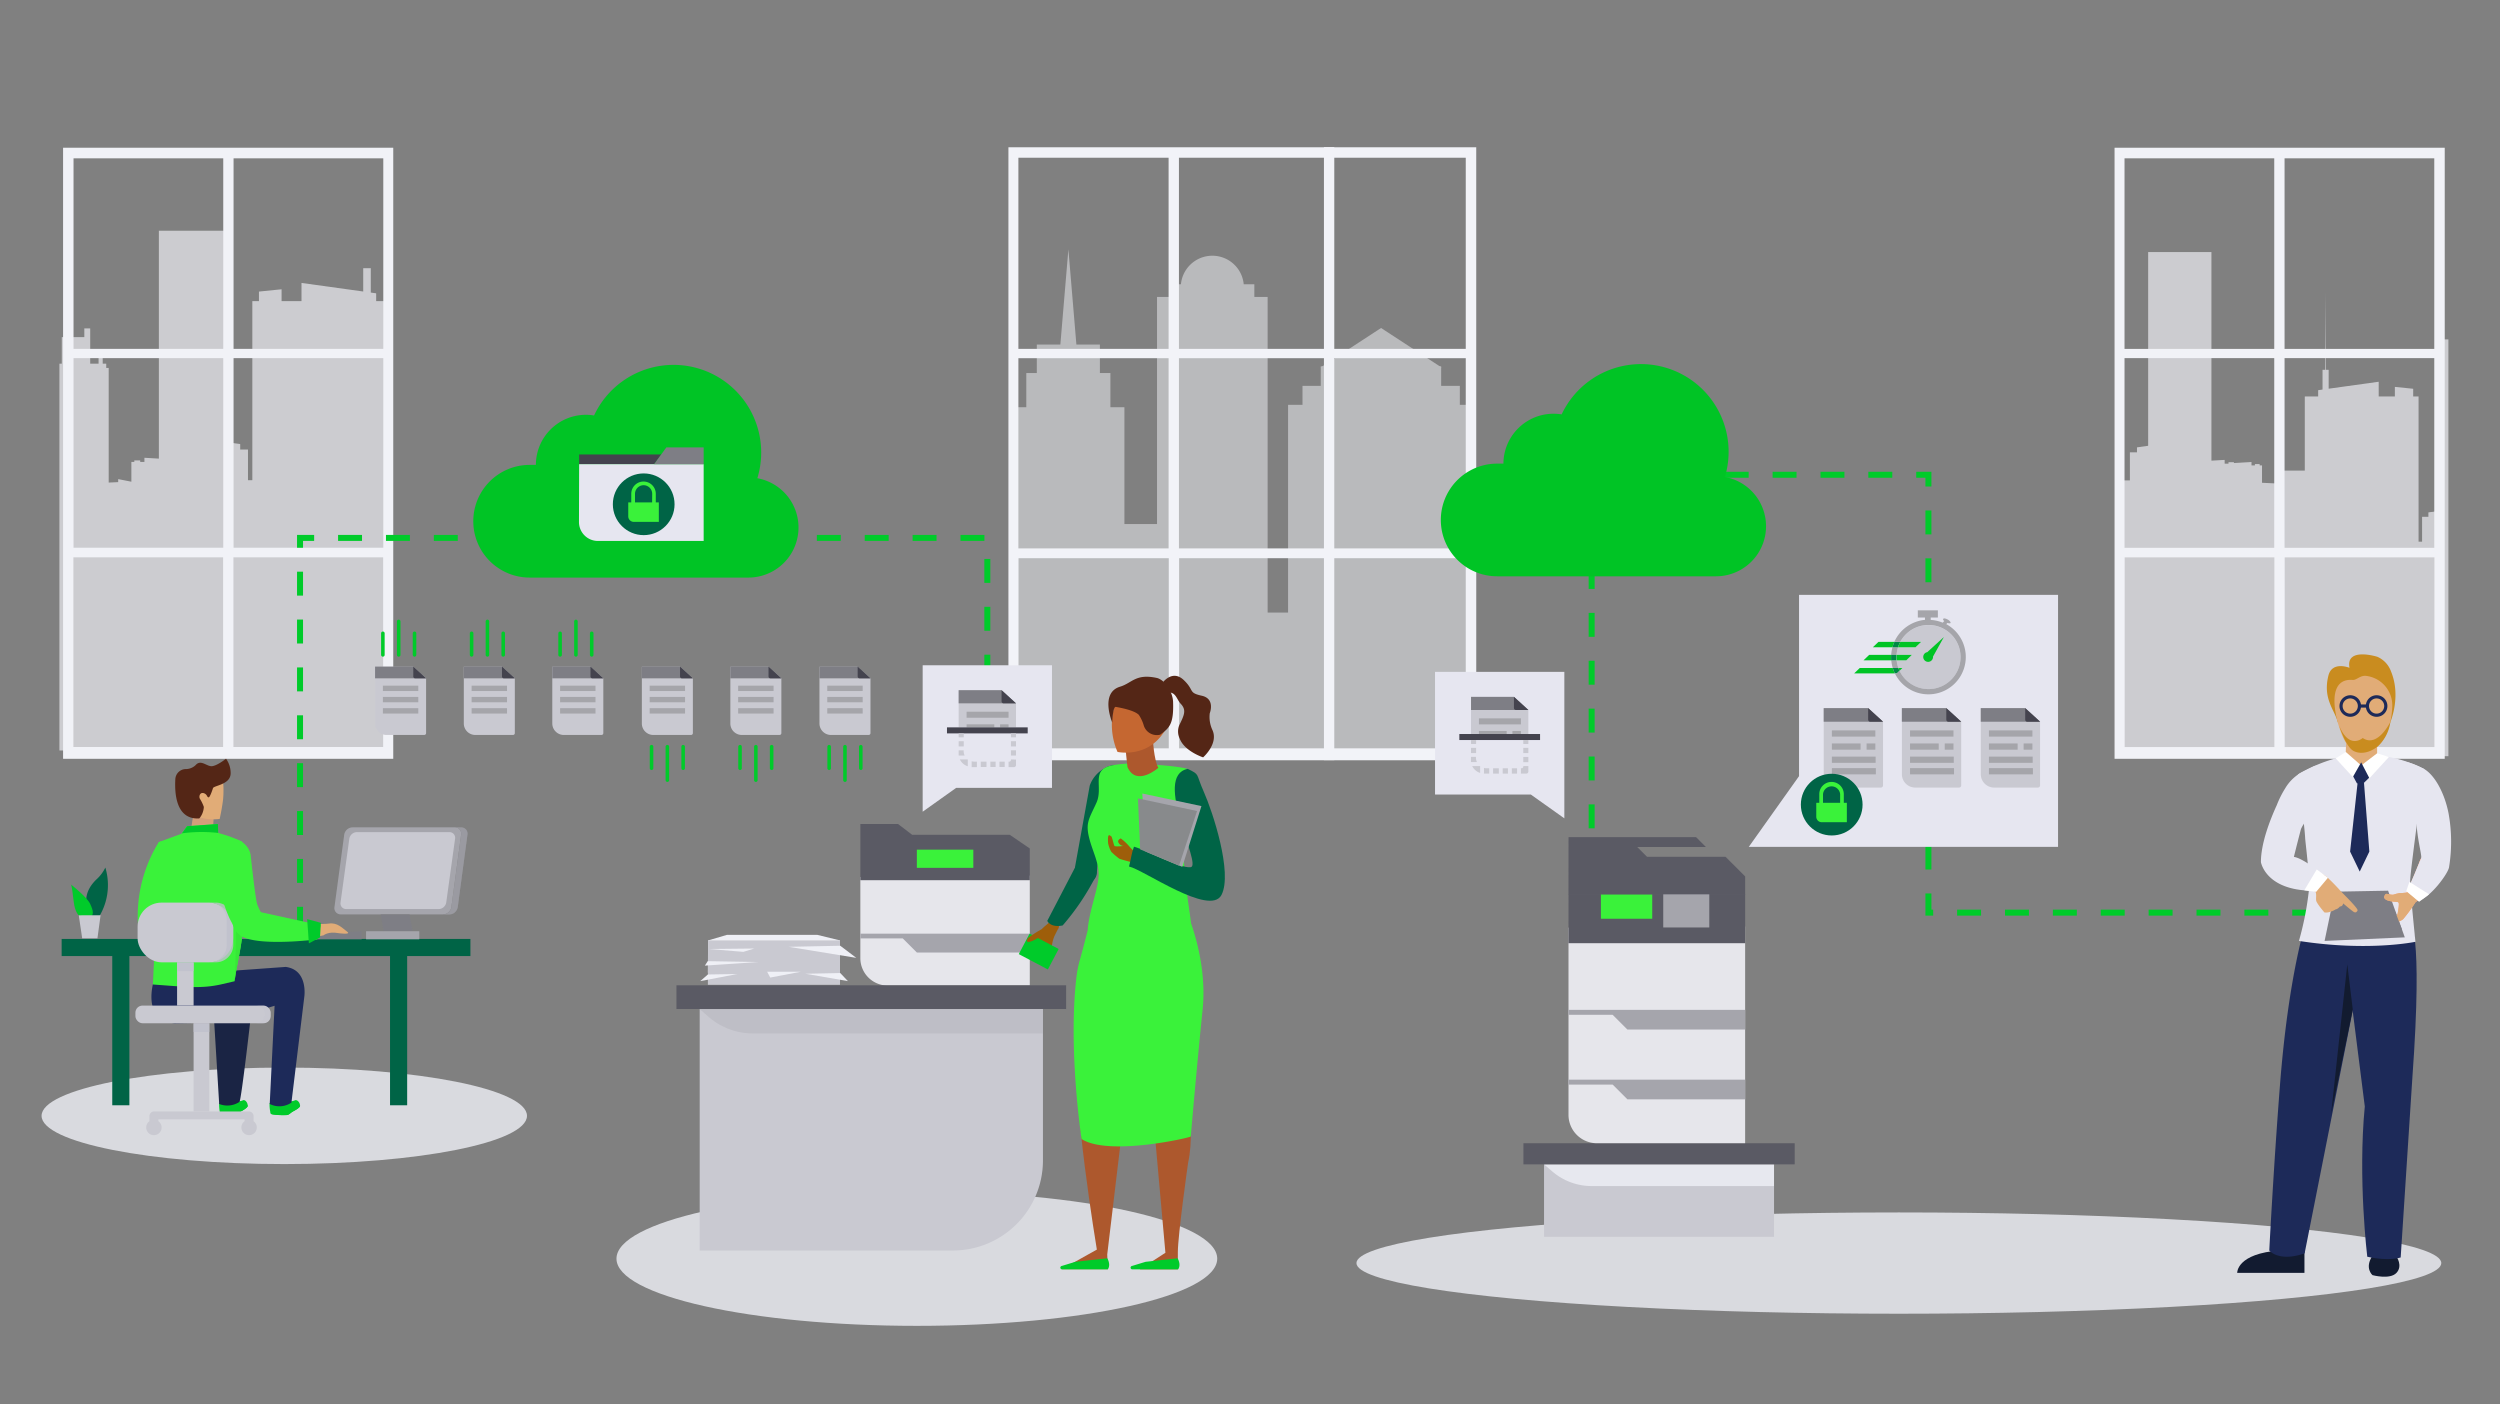 <svg xmlns="http://www.w3.org/2000/svg" xmlns:xlink="http://www.w3.org/1999/xlink" viewBox="0 0 730 410"><rect x="0" y="0" width="730" height="410" fill="#808080" stroke="none"/><defs><style>.cls-1,.cls-14,.cls-29{fill:none;}.cls-2{isolation:isolate;}.cls-3{opacity:0.67;}.cls-4{clip-path:url(#clip-path);}.cls-5{fill:#f1f2f7;}.cls-6{clip-path:url(#clip-path-2);}.cls-7{clip-path:url(#clip-path-3);}.cls-8{opacity:0.5;}.cls-9{fill:#f2f3f8;}.cls-10{fill:#c9c9d1;}.cls-11{fill:#a5a5aa;}.cls-12{fill:#7e7e85;}.cls-13{fill:#44434e;}.cls-14,.cls-29{stroke:#00cb2a;stroke-miterlimit:10;}.cls-14{stroke-linecap:round;stroke-width:1.04px;}.cls-15,.cls-21{fill:#eff0f6;}.cls-15,.cls-20,.cls-32{mix-blend-mode:multiply;}.cls-15,.cls-38{opacity:0.8;}.cls-16{fill:#e6e6eb;}.cls-17,.cls-20{fill:#a5a5ac;}.cls-18{fill:#5a5a64;}.cls-19{fill:#3af23a;}.cls-20,.cls-32{opacity:0.3;}.cls-22{fill:#006446;}.cls-23{fill:#ad582d;}.cls-24{fill:#00cb2a;}.cls-25{fill:#9e5e0a;}.cls-26{fill:#888a8c;}.cls-27{fill:#c56731;}.cls-28{fill:#542616;}.cls-29{stroke-width:1.75px;stroke-dasharray:6.99;}.cls-30{fill:#00c425;}.cls-31{fill:#e6e6f0;}.cls-33{fill:#d39e7a;}.cls-34{fill:#e1ac77;}.cls-35{fill:#1a2444;}.cls-36{fill:#1d2a59;}.cls-37{fill:#37e738;}.cls-38{fill:#bfc0cb;}.cls-39{fill:#121b30;}.cls-40{fill:#ffa681;}.cls-41{fill:#fff;}.cls-42{fill:#c98c1f;}.cls-43{fill:#008945;}</style><clipPath id="clip-path"><rect class="cls-1" x="620.14" y="44.49" width="94.79" height="176.32"/></clipPath><clipPath id="clip-path-2"><rect class="cls-1" x="17.36" y="44.49" width="94.79" height="176.32" transform="translate(129.5 265.3) rotate(-180)"/></clipPath><clipPath id="clip-path-3"><rect class="cls-1" x="294.61" y="42.96" width="136.45" height="178.81"/></clipPath></defs><g class="cls-2"><g id="Layer_1" data-name="Layer 1"><g class="cls-3"><g class="cls-4"><path class="cls-5" d="M613.81,89.87l-6-.61v3.16h-5.33V87.56L586,89.85V83.62h-1L584.86,58l-.12,25.59h-.81v6.51l-1.44.2v2.09h-4.41v24.43h-9.17V121H565v16.12h-5.18v-8.09h-.78v-.44h-1.57v.44h-1.13v-1.13l-5.79.34v.79h-1.08V110.3h-2.08v-2.38h-.72v-.81h-3.3v.81H540.3L540.24,91l-.06,16.88h-3.3v2.38h-2.14v26.86h-5.89v16.58l-1.53.25v1.33H527V182H524.4V166.31h0V91.15l-2.51-.8V87l-8.74-2.76,0-3.41c0-.17-.1-.32-.22-.32h-1l-.39-18.23L511,80.5h-1.1c-.12,0-.21.15-.21.32l0,3.27L498,87.16V99.81l-2.66.63v39.14h-5.06V103.66h-2.68v-1.17h-1V102h-.66V75.63L485.71,102h-1.08v.53h-1.39v-1.38l-7.18.41v1h-1.83v1.17h-3.84v88.68l-3.06.16V129.9h-1.67v-1.53h-2v-3.45L435,122.15v6.22h-2v1.53h-1.57v15.51l-.57-.18V144l-2.51-.77v1.23l-1.75-.55-2,.54v-1.24l-4.74,1.25v1.23l-2,.53v.94l1.05-.29v.9l-1.05.32v9.5l-1.75.48v1.82h-4.41v-2.5h-6.5v-1.69h-2.59v-8.24H400V142.7l-14.33,3.12v1.62h-2.14v-7.59h-2.08v-2.27l-5.9.82v1.45h-2.08V221.3H383v9.79h13.23v.06H419v-.08h7.58v.07l4.81,0v4.95h26.75v.29H478v-4.05h7.53v3.76H516v-7.89h8.38v-6.05h48.42v-1.81h5.26v1.81h37.5V92.42h-1.77Z"/><polygon class="cls-5" points="752.66 131.58 752.11 131.58 752.11 130.58 751.32 130.58 751.32 124.29 745.99 124.29 745.99 122.23 744.6 122.23 744.6 124.29 744.6 129.59 744.6 130.58 742.62 130.58 742.62 128.84 741.64 128.84 741.64 130.58 740.8 130.58 740.8 131.58 740.22 131.58 740.22 158.73 737.98 158.62 737.98 157.91 734.85 158.52 734.85 153.85 734.16 153.85 734.16 153.47 732.76 153.47 732.76 153.85 731.76 153.85 731.76 152.86 728.34 153.06 728.34 99.11 727.47 99.11 727.3 99.11 721.15 99.11 719.03 99.11 713.04 99.11 712.79 99.11 711.98 99.11 711.98 149.21 709.09 149.62 709.09 150.9 707.25 150.9 707.25 158.17 706.22 158.17 706.22 115.77 704.65 115.77 704.65 113.52 699.3 112.97 699.3 115.77 694.58 115.77 694.58 111.47 679.97 113.5 679.97 107.98 679.1 107.98 679 85.31 678.9 107.98 678.18 107.98 678.18 113.75 676.9 113.93 676.9 115.77 673 115.77 673 137.42 664.88 137.42 664.88 141.13 663.81 141.13 660.51 140.97 660.51 135.9 659.82 135.9 659.82 135.51 658.43 135.51 658.43 135.9 657.44 135.9 657.44 134.91 652.3 135.21 652.3 135.39 652.3 135.39 652.3 134.97 650.72 134.97 650.72 135.39 649.6 135.39 649.6 134.29 645.74 134.51 645.74 73.61 644.75 73.61 644.56 73.61 637.62 73.61 635.22 73.61 628.46 73.61 628.18 73.61 627.26 73.61 627.26 130.17 624 130.63 624 132.08 621.93 132.08 621.93 140.27 618.66 140.27 618.66 222.14 627.25 222.14 627.26 222.14 628.18 222.14 628.46 222.14 631.01 222.14 635.22 222.14 635.25 222.14 637.62 222.14 641.8 222.14 642.58 222.14 642.58 222.14 656.61 222.14 656.61 222.14 672.01 222.14 673 222.14 673.37 222.14 704.36 222.14 706.22 222.14 707.37 222.14 711.98 222.14 712.79 222.14 713.04 222.14 719 222.14 719.03 222.14 719.05 222.14 721.15 222.14 724.86 222.14 727.3 222.14 727.47 222.14 728.34 222.14 736.01 222.14 736.59 222.14 740.22 222.14 740.8 222.14 752.11 222.14 752.66 222.14 752.81 222.14 752.81 160.56 752.66 160.56 752.66 131.58"/><polygon class="cls-5" points="365.2 132.68 350.08 133.42 350.08 134.93 347.58 134.93 347.58 157.14 340.17 157.14 340.17 161.33 336.29 161.33 336.29 221.3 347.58 221.3 347.58 222.14 366.37 222.14 366.37 134.93 365.2 134.93 365.2 132.68"/></g></g><path class="cls-5" d="M617.45,43.14h96.41V221.57H617.45Zm49.68,175h43.72V162.75H667.13Zm-46.73,0h43.72V162.75H620.4Zm46.69-58.18h43.72V104.57H667.09Zm-46.73,0h43.72V104.57H620.36Zm46.73-58.08h43.72V46.23H667.09Zm-46.73,0h43.72V46.23H620.36Z"/><g class="cls-3"><g class="cls-6"><path class="cls-5" d="M118.46,89.87l6.05-.61v3.16h5.33V87.56l16.49,2.29V83.62h1L147.42,58l.12,25.59h.81v6.51l1.44.2v2.09h4.41v24.43h9.17V121h3.89v16.12h5.18v-8.09h.78v-.44h1.57v.44h1.13v-1.13l5.79.34v.79h1.07V110.3h2.09v-2.38h.72v-.81h3.3v.81H192L192,91l.06,16.88h3.3v2.38h2.14v26.86h5.89v16.58L205,154v1.33h.31V182h2.61V166.31h0V91.15l2.51-.8V87l8.74-2.76.05-3.41c0-.17.1-.32.22-.32h1l.39-18.23.55,18.23h1.1c.12,0,.21.15.21.32l0,3.27,11.69,3.07V99.81l2.66.63v39.14H242V103.66h2.67v-1.17h1V102h.66V75.63l.23,26.33h1.08v.53H249v-1.38l7.18.41v1h1.83v1.17h3.84v88.68l3.06.16V129.9h1.67v-1.53h2v-3.45l28.62-2.77v6.22h2v1.53h1.57v15.51l.57-.18V144l2.51-.77v1.23l1.75-.55,2,.54v-1.24l4.74,1.25v1.23l2,.53v.94l-1.05-.29v.9l1.05.32v9.5l1.75.48v1.82h4.41v-2.5h6.5v-1.69h2.59v-8.24h2.56V142.7l14.33,3.12v1.62h2.14v-7.59h2.08v-2.27l5.9.82v1.45h2.08V221.3h-9.59v9.79H336v.06H313.26v-.08h-7.59v.07l-4.8,0v4.95H274.12v.29H254.26v-4.05h-7.53v3.76H216.26v-7.89h-8.38v-6.05H159.46v-1.81H154.2v1.81H116.69V92.42h1.77Z"/><polyline class="cls-5" points="107.38 78.31 108.27 78.31 108.27 85.43 109.84 85.65 109.84 87.93 114.66 87.93 114.66 114.63 124.68 114.63 124.68 119.21 125.99 119.21 130.06 119.01 130.06 112.75 130.91 112.75 130.91 112.27 132.63 112.27 132.63 112.75 133.85 112.75 133.85 111.53 140.19 111.9 140.19 112.12 140.19 112.12 140.19 111.61 142.14 111.61 142.14 112.12 143.52 112.12 143.52 110.76 148.28 111.05 148.28 60.58 149.5 60.58 149.74 60.58 158.3 60.58 161.26 60.58 169.6 60.58 169.94 60.58 171.07 60.58 171.07 105.68 175.09 106.25 175.09 108.04 177.65 108.04 177.65 118.15 181.69 118.15 181.69 219.13 171.08 219.13 171.07 219.13 169.94 219.13 169.6 219.13 166.45 219.13 161.26 219.13 161.23 219.13 158.3 219.13 153.14 219.13 152.18 219.13 152.18 219.14 134.87 219.14 134.87 219.13 115.88 219.13 114.66 219.13 114.21 219.13 75.98 219.13 73.68 219.13 72.26 219.13 66.57 219.13 65.58 219.13 65.27 219.13 57.91 219.13 57.88 219.13 57.85 219.13 55.27 219.13 50.69 219.13 47.68 219.13 47.47 219.13 46.39 219.13 36.94 219.13 36.21 219.13 31.74 219.13 31.02 219.13 17.07 219.13 16.39 219.13 16.21 219.13 16.21 143.17 16.39 143.17 16.39 107.43 17.07 107.43 17.07 106.19 18.04 106.19 18.04 98.44 24.62 98.44 24.62 95.89 26.34 95.89 26.34 98.44 26.34 104.97 26.34 106.19 28.78 106.19 28.78 104.04 29.99 104.04 29.99 106.19 31.02 106.19 31.02 107.43 31.74 107.43 31.74 140.91 34.51 140.78 34.51 139.9 38.36 140.66 38.36 134.89 39.22 134.89 39.22 134.43 40.94 134.43 40.94 134.89 42.17 134.89 42.17 133.67 46.39 133.92 46.39 67.37 47.47 67.37 47.68 67.37 55.27 67.37 57.88 67.37 65.27 67.37 65.58 67.37 66.57 67.37 66.57 129.17 70.14 129.67 70.14 131.26 72.41 131.26 72.41 140.22 73.68 140.22 73.68 87.93 75.61 87.93 75.61 85.14 82.22 84.47 82.22 87.93 88.04 87.93 88.04 82.62 106.06 85.12 106.06 78.31 107.13 78.31"/><polygon class="cls-5" points="367.08 132.68 382.2 133.42 382.2 134.93 384.7 134.93 384.7 157.14 392.11 157.14 392.11 161.33 395.99 161.33 395.99 221.3 384.7 221.3 384.7 222.14 365.91 222.14 365.91 134.93 367.08 134.93 367.08 132.68"/></g></g><path class="cls-5" d="M114.83,221.57H18.42V43.14h96.41ZM65.15,162.75H21.43v55.37H65.15Zm46.73,0H68.16v55.37h43.72ZM65.19,104.57H21.47v55.37H65.19Zm46.73,0H68.2v55.37h43.72ZM65.19,46.23H21.47v55.63H65.19Zm46.73,0H68.2v55.63h43.72Z"/><g class="cls-7"><g class="cls-8"><rect class="cls-9" x="272.89" y="177.49" width="32.74" height="42.8" transform="translate(578.52 397.79) rotate(-180)"/><rect class="cls-9" x="417.58" y="154.39" width="32.74" height="65.91" transform="translate(867.91 374.68) rotate(-180)"/><rect class="cls-9" x="259.69" y="144.97" width="29.57" height="75.86" transform="translate(548.95 365.79) rotate(-180)"/><rect class="cls-9" x="337.84" y="86.72" width="32.3" height="150.75" transform="translate(707.99 324.18) rotate(-180)"/><rect class="cls-9" x="295.6" y="118.9" width="32.74" height="101.72" transform="translate(623.93 339.53) rotate(-180)"/><rect class="cls-9" x="318.3" y="153.03" width="32.74" height="67.27" transform="translate(669.35 373.32) rotate(-180)"/><rect class="cls-9" x="359.23" y="178.86" width="32.74" height="41.43" transform="translate(751.2 399.16) rotate(-180)"/><rect class="cls-9" x="299.69" y="108.94" width="24.56" height="49.51" transform="translate(623.93 267.38) rotate(-180)"/><rect class="cls-9" x="302.76" y="100.6" width="18.42" height="37.13" transform="translate(623.93 238.34) rotate(-180)"/><rect class="cls-9" x="341.72" y="83.01" width="24.56" height="49.51" transform="translate(707.99 215.53) rotate(-180)"/><path class="cls-9" d="M344.79,74.68H363.2a0,0,0,0,1,0,0V95.94a9.21,9.21,0,0,1-9.21,9.21h0a9.21,9.21,0,0,1-9.21-9.21V74.68a0,0,0,0,1,0,0Z" transform="translate(707.99 179.82) rotate(-180)"/><rect class="cls-9" x="433.16" y="154.29" width="32.74" height="66.01" transform="translate(899.06 374.58) rotate(-180)"/><rect class="cls-9" x="437.25" y="123.99" width="24.56" height="49.51" transform="translate(899.06 297.48) rotate(-180)"/><rect class="cls-9" x="441.61" y="102.53" width="15.31" height="30.89" rx="7.66" transform="translate(898.54 235.96) rotate(-180)"/><polygon class="cls-9" points="447.8 118.03 449.33 88.05 450.85 118.03 447.8 118.03"/><rect class="cls-9" x="376.13" y="118.21" width="53.34" height="102.61" transform="translate(805.59 339.03) rotate(-180)"/><polygon class="cls-9" points="271.44 131.5 282.98 131.5 277.21 121.5 271.44 111.51 265.67 121.5 259.9 131.5 271.44 131.5"/><rect class="cls-9" x="259.94" y="131.17" width="22.97" height="14.79" transform="translate(542.85 277.12) rotate(-180)"/><polygon class="cls-9" points="403.27 107.3 420.93 107.3 403.27 95.77 385.61 107.3 403.27 107.3"/><rect class="cls-9" x="385.67" y="106.97" width="35.16" height="14.79" transform="translate(806.49 228.74) rotate(-180)"/><rect class="cls-9" x="380.33" y="112.66" width="45.94" height="11.09" transform="translate(806.6 236.42) rotate(-180)"/><circle class="cls-9" cx="402.27" cy="126.82" r="3.17"/><rect class="cls-9" x="465.85" y="114.15" width="10.35" height="105.62" transform="translate(942.05 333.92) rotate(-180)"/><polygon class="cls-9" points="309.44 102.79 311.97 72.81 314.49 102.79 309.44 102.79"/></g></g><path class="cls-9" d="M294.46,43h136.6V222H294.46ZM344.3,218.51H428V163H344.3Zm-46.89,0h43.87V163H297.41Zm46.84-58.37H428V104.59H344.25Zm-46.88,0h43.86V104.59H297.37Zm46.88-58.27H428V46.06H344.25Zm-46.88,0h43.86V46.06H297.37Z"/><rect class="cls-9" x="386.59" y="42.96" width="3.02" height="179"/><path class="cls-10" d="M124.42,198.07v16a.54.54,0,0,1-.54.54h-11a3.35,3.35,0,0,1-3.35-3.36v-1.56h0v-15h11.16Z"/><rect class="cls-11" x="111.8" y="200.21" width="10.34" height="1.57"/><rect class="cls-11" x="111.8" y="203.5" width="10.34" height="1.57"/><rect class="cls-11" x="111.8" y="206.79" width="10.34" height="1.57"/><polygon class="cls-12" points="124.42 198.07 109.52 198.07 109.52 194.65 120.68 194.65 124.42 198.07"/><path class="cls-13" d="M120.68,194.65v2.88a.54.54,0,0,0,.53.54h3.21Z"/><line class="cls-14" x1="121.04" y1="191.23" x2="121.04" y2="184.92"/><line class="cls-14" x1="116.42" y1="191.23" x2="116.42" y2="181.45"/><line class="cls-14" x1="111.8" y1="191.23" x2="111.8" y2="184.92"/><path class="cls-10" d="M150.33,198.07v16a.54.54,0,0,1-.54.54h-11a3.37,3.37,0,0,1-3.36-3.36v-1.56h0v-15h11.15Z"/><rect class="cls-11" x="137.71" y="200.21" width="10.34" height="1.57"/><rect class="cls-11" x="137.71" y="203.5" width="10.34" height="1.57"/><rect class="cls-11" x="137.71" y="206.79" width="10.34" height="1.57"/><polygon class="cls-12" points="150.33 198.07 135.43 198.07 135.43 194.65 146.58 194.65 150.33 198.07"/><path class="cls-13" d="M146.58,194.65v2.88a.54.54,0,0,0,.54.54h3.21Z"/><line class="cls-14" x1="146.94" y1="191.23" x2="146.94" y2="184.92"/><line class="cls-14" x1="142.33" y1="191.23" x2="142.33" y2="181.45"/><line class="cls-14" x1="137.71" y1="191.23" x2="137.71" y2="184.92"/><path class="cls-10" d="M176.17,198.07v16a.54.54,0,0,1-.54.54h-11a3.37,3.37,0,0,1-3.36-3.36v-1.56h0v-15h11.15Z"/><rect class="cls-11" x="163.55" y="200.21" width="10.34" height="1.57"/><rect class="cls-11" x="163.55" y="203.5" width="10.34" height="1.57"/><rect class="cls-11" x="163.55" y="206.79" width="10.34" height="1.57"/><polygon class="cls-12" points="176.17 198.07 161.27 198.07 161.27 194.65 172.42 194.65 176.17 198.07"/><path class="cls-13" d="M172.42,194.65v2.88a.54.54,0,0,0,.54.54h3.21Z"/><line class="cls-14" x1="172.78" y1="191.23" x2="172.78" y2="184.92"/><line class="cls-14" x1="168.17" y1="191.23" x2="168.17" y2="181.45"/><line class="cls-14" x1="163.55" y1="191.23" x2="163.55" y2="184.92"/><path class="cls-10" d="M202.32,198.07v16a.54.54,0,0,1-.54.54h-11a3.35,3.35,0,0,1-3.36-3.36v-1.56h0v-15h11.16Z"/><rect class="cls-11" x="189.7" y="200.21" width="10.34" height="1.57"/><rect class="cls-11" x="189.7" y="203.5" width="10.34" height="1.57"/><rect class="cls-11" x="189.7" y="206.79" width="10.34" height="1.57"/><polygon class="cls-12" points="202.32 198.07 187.41 198.07 187.41 194.65 198.57 194.65 202.32 198.07"/><path class="cls-13" d="M198.57,194.65v2.88a.54.54,0,0,0,.54.54h3.21Z"/><line class="cls-14" x1="199.48" y1="218.03" x2="199.48" y2="224.33"/><polyline class="cls-14" points="194.87 218.03 194.87 223.51 194.87 227.81"/><line class="cls-14" x1="190.25" y1="218.03" x2="190.25" y2="224.33"/><path class="cls-10" d="M228.16,198.07v16a.54.54,0,0,1-.54.54h-11a3.35,3.35,0,0,1-3.36-3.36v-1.56h0v-15h11.16Z"/><rect class="cls-11" x="215.54" y="200.21" width="10.34" height="1.57"/><rect class="cls-11" x="215.54" y="203.5" width="10.34" height="1.57"/><rect class="cls-11" x="215.54" y="206.79" width="10.34" height="1.57"/><polygon class="cls-12" points="228.16 198.07 213.25 198.07 213.25 194.65 224.41 194.65 228.16 198.07"/><path class="cls-13" d="M224.41,194.65v2.88a.54.54,0,0,0,.54.54h3.21Z"/><line class="cls-14" x1="225.32" y1="218.03" x2="225.32" y2="224.33"/><polyline class="cls-14" points="220.71 218.03 220.71 223.51 220.71 227.81"/><line class="cls-14" x1="216.09" y1="218.03" x2="216.09" y2="224.33"/><path class="cls-10" d="M254.18,198.07v16a.54.54,0,0,1-.54.54h-11a3.37,3.37,0,0,1-3.36-3.36v-1.56h0v-15h11.16Z"/><rect class="cls-11" x="241.56" y="200.21" width="10.34" height="1.57"/><rect class="cls-11" x="241.56" y="203.5" width="10.34" height="1.57"/><rect class="cls-11" x="241.56" y="206.79" width="10.34" height="1.57"/><polygon class="cls-12" points="254.18 198.07 239.28 198.07 239.28 194.65 250.44 194.65 254.18 198.07"/><path class="cls-13" d="M250.44,194.65v2.88a.54.54,0,0,0,.53.54h3.21Z"/><line class="cls-14" x1="251.35" y1="218.03" x2="251.35" y2="224.33"/><polyline class="cls-14" points="246.73 218.03 246.73 223.51 246.73 227.81"/><line class="cls-14" x1="242.11" y1="218.03" x2="242.11" y2="224.33"/><ellipse class="cls-15" cx="267.72" cy="367.53" rx="87.71" ry="19.62"/><ellipse class="cls-15" cx="83.01" cy="325.82" rx="70.87" ry="14.09"/><path class="cls-16" d="M251.22,256.08v23.7a8,8,0,0,0,8,8H300.7V255.65Z"/><polygon class="cls-17" points="251.23 272.63 251.23 274.01 263.6 274.01 267.72 278.13 300.7 278.13 300.7 272.63 251.23 272.63"/><polygon class="cls-18" points="266.35 243.76 262.23 240.61 251.23 240.61 251.23 257.02 300.7 257.02 300.7 247.76 294.86 243.76 266.35 243.76"/><rect class="cls-19" x="267.72" y="248.1" width="16.49" height="5.31"/><path class="cls-10" d="M219.15,279.77h44.22a26.3,26.3,0,0,1,26.3,26.3V380a0,0,0,0,1,0,0H219.15a0,0,0,0,1,0,0V279.77A0,0,0,0,1,219.15,279.77Z" transform="translate(584.31 75.48) rotate(90)"/><path class="cls-20" d="M204.29,294.63,207,297a19.8,19.8,0,0,0,12.9,4.77h84.62v-7.11Z"/><rect class="cls-18" x="197.52" y="287.7" width="113.79" height="6.94"/><polygon class="cls-21" points="245.28 284.04 206.7 284.04 206.76 274.6 212.27 272.98 238.66 272.98 245.28 274.6 245.28 284.04"/><polygon class="cls-10" points="245.28 287.57 206.7 287.57 206.76 274.6 245.28 274.6 245.28 287.57"/><polygon class="cls-21" points="206.66 280.66 205.82 281.96 221.26 280.91 206.66 280.66"/><polygon class="cls-21" points="206.7 284.55 204.47 286.49 215.29 284.41 206.7 284.55"/><polygon class="cls-21" points="220.25 276.97 217.06 277.94 206.91 277.11 220.25 276.97"/><polygon class="cls-21" points="245.36 284.13 247.59 286.49 235.19 284.34 245.36 284.13"/><polygon class="cls-21" points="245.36 276.16 250.04 279.7 230.27 276.47 245.36 276.16"/><polygon class="cls-21" points="224.01 283.75 233.84 283.75 224.91 285.45 224.01 283.75"/><path class="cls-22" d="M325.81,223.42h-.05a6,6,0,0,0-3.36,1,9.11,9.11,0,0,0-4.2,5L314,252.65l-.23,1.88h0a1.85,1.85,0,0,0,0,.23,3.27,3.27,0,0,0,6.53.11h0c0-.44.06-.88.08-1.32.1-2.64,4-18.26,4.1-20.9l0-.42a5.19,5.19,0,0,0,1.32.18,4.5,4.5,0,1,0,0-9Z"/><path class="cls-23" d="M344.6,310.69s5,16.83,2.33,28.82c0,0-3,21.12-3,26.13v5h-11.1l7.47-4.83-5.68-63.54L345.14,301Z"/><path class="cls-23" d="M322.23,306s6.63,13.24,5.19,25.95l-4.11,34.36.18,4.3H310.05l10.23-5.73s-7.64-46-5.26-56.2C315,308.72,319,303,322.23,306Z"/><path class="cls-24" d="M314,368.45l-3.94,1.2a.5.5,0,0,0,.13,1l2,0h11.28s1-1.13-.14-3.23Z"/><path class="cls-24" d="M334.51,368.45l-3.94,1.2a.5.5,0,0,0,.13,1l2,0H344s1-1.13-.14-3.23Z"/><path class="cls-19" d="M347.78,269.57c-.24-2.27-.87-6.09-1.38-10.14-.69-5.6-1.13-11.6.1-14.48,2.08-4.86-.37-13.06,1.43-17.32a3.56,3.56,0,0,1,.28-.59l-.47-.29a11.07,11.07,0,0,0-.65-2c-.24-.51-4.93-1.13-10.56-1.5a42.78,42.78,0,0,0-6.74-.3,34.73,34.73,0,0,0-4.63.46c-7,1.17-2.86,6.28-5,11-.3.66-.58,1.25-.84,1.79-1.55,3.26-2.2,4.61-1.34,8.25,1,4.24,3.22,7.79,2.77,12s-2.8,10-3.16,15.28c-.94,3.74-1.79,6.88-2.33,8.79a29.62,29.62,0,0,0-.9,4.48c-2.56,21.23,1.45,47.59,1.45,47.59,7.94,5.12,31.91-.44,31.91-.74s1.83-21.39,3.44-37C352.22,284.61,349.66,275,347.78,269.57Z"/><path class="cls-25" d="M305.06,277.42s-1.52,3.68-2,3.4-.18-1.71.14-2.72c-.42,1.08-1.14,2.58-1.8,2.32-1-.39,1-3.74,1-3.74-3,4.78-3.08,2.24-2.5,1.13.48-.92,2.35-3.93,2.9-4.81a8.83,8.83,0,0,0,3.06-3.2l.18-.12a1.59,1.59,0,0,1,.6-.69,1.66,1.66,0,0,1,2.31.49,1.61,1.61,0,0,1,.22,1.31h0v0a1.72,1.72,0,0,1-.31.62l-1,2a12.25,12.25,0,0,0-.69,2.56c-.27,1.8-1.87,4.46-2.53,4.8S305.06,277.42,305.06,277.42Z"/><path class="cls-22" d="M319.92,255.84a.69.69,0,0,1,0-.1,3.29,3.29,0,0,0-1.91-4.23l-.31-.1-.11,0-.2,0-.14,0-.18,0h-.61l-.18,0-.12,0-.19.05-.1,0-.2.07-.08,0-.21.1-.06,0-.21.12,0,0a1,1,0,0,0-.2.15l0,0-.2.18,0,0c-.06.07-.13.13-.19.21h0a1.81,1.81,0,0,0-.18.23h0a2.26,2.26,0,0,0-.16.26h0c-.05.09-.1.19-.14.28h0l-8.24,15.84s.92,2.08,4.5,1.33a71.22,71.22,0,0,0,9.76-14.55Z"/><rect class="cls-24" x="298.54" y="274.46" width="9.6" height="6.76" transform="translate(164.83 -109.49) rotate(27.84)"/><path class="cls-25" d="M303.45,273.73h-.15a9,9,0,0,1-2.45,1.23c-1.28.36-1.15-.49-.56-1.13a32.08,32.08,0,0,1,3.91-2.53,13.5,13.5,0,0,1,1.62-1.43c.18-.1,1.69,1.76,1.69,1.76S308.23,274.14,303.45,273.73Z"/><path class="cls-25" d="M331.88,249.22a16.93,16.93,0,0,1-2.27-2.24,14.7,14.7,0,0,0-2.34-2.16s-1.24.48-.58,1.37a1.68,1.68,0,0,0,1.4.83s-2.39.28-2.65,0-.68-2.74-1-2.85-1.12-1.28-.87,2.05a8.24,8.24,0,0,0,.93,2.51,20.82,20.82,0,0,0,2.33,2c.05.11,4.09,1.18,4.09,1.18Z"/><path class="cls-22" d="M346.82,224.51c3.71,1.83,2.21,1.14,4.74,6.82s8.44,23.58,5.11,30-22.93-7.48-27-8.31c.62-2.28.74-3.95,1.45-5.79,4,1.13,13.28,6.33,16.53,6C351.26,252.89,336.38,226.59,346.82,224.51Z"/><polygon class="cls-17" points="350.82 235.38 333.56 231.71 334.52 248.65 345.23 253.12 350.82 235.38"/><polygon class="cls-26" points="349.54 236.82 332.28 233.14 332.92 248.01 344.27 252.8 349.54 236.82"/><path class="cls-23" d="M336.6,215.57s.35,6.44,1.64,8.63c0,0-6.37,5.63-9-.17,0,0-1-7.05-.33-8.63Z"/><path class="cls-27" d="M325.38,206.24a20.1,20.1,0,0,0,.93,13.32s8,1.79,13-5c7.59-10.24-3.51-14.06-3.51-14.06A10,10,0,0,0,325.38,206.24Z"/><path class="cls-28" d="M324.78,211s-3.69-8.7,2.29-10.49c3.49-1.05,4.54-3.89,10.71-2.55,2.25.49,4.66,4,4.76,7,.23,6.63-1.17,7.63-3.77,9.57A4,4,0,0,1,334,211.9a11.49,11.49,0,0,0-1.46-3.16c-1.33-1.33-5.2-2.05-6.72-2.33C325,206.25,324.78,210.46,324.78,211Z"/><path class="cls-28" d="M339.65,199.15s2.77-3.66,6-.58,1.22,3.69,5.26,4.58,2.34,5.12,2.34,5.12a9,9,0,0,0,.77,4.88c1.85,4-2.71,8-2.71,8s-5.41-1.77-6.81-5.42a4.86,4.86,0,0,1-.14-4c1.48-3,2.13-4.45.37-6.27-1-1.08-1.33-3-3-3.23Z"/><polyline class="cls-29" points="288.3 198.16 288.3 157.07 87.61 157.07 87.61 271.04"/><path class="cls-30" d="M221.15,139.63a25.6,25.6,0,0,0-47.68-18.31,14.21,14.21,0,0,0-2.37-.2,14.62,14.62,0,0,0-14.62,14.63h-1.83a16.45,16.45,0,0,0,0,32.9h64a14.62,14.62,0,0,0,2.53-29Z"/><path class="cls-30" d="M198,138v-7.87a6.73,6.73,0,0,0-.6-2.79,7,7,0,0,0-1.71-2.35,8.25,8.25,0,0,0-2.72-1.63,11,11,0,0,0-7.28,0A8.4,8.4,0,0,0,183,125a6.86,6.86,0,0,0-2.26,5.14V138h-4.37v19.63h26V138Zm-6.54,14.6h-4.14l1.16-4.16h0a2.5,2.5,0,0,1-.85-.8,2,2,0,0,1-.34-1.15,2,2,0,0,1,.08-.59,1.55,1.55,0,0,1,.24-.52,2.1,2.1,0,0,1,.74-.8,2,2,0,0,1,2.14,0,2.1,2.1,0,0,1,.74.8,1.55,1.55,0,0,1,.24.52,2,2,0,0,1,.08.59,2.12,2.12,0,0,1-.35,1.18,2.14,2.14,0,0,1-.94.8Zm3.73-14.6H183.53v-7.87A4.25,4.25,0,0,1,185,127a7.63,7.63,0,0,1,8.75,0,4.21,4.21,0,0,1,1.48,3.15Z"/><polygon class="cls-13" points="191 135.54 193.06 132.71 169.11 132.71 169.12 135.54 191 135.54"/><path class="cls-31" d="M205.47,135.54l0,22.42H174.57a5.53,5.53,0,0,1-5.51-5.52l.05-16.9Z"/><polygon class="cls-12" points="205.47 135.54 205.47 130.65 194.57 130.65 191 135.54 205.47 135.54"/><circle class="cls-22" cx="187.96" cy="147.25" r="9.01"/><path class="cls-19" d="M191.49,146.7v-2.51a3.58,3.58,0,0,0-3.58-3.58h0a3.58,3.58,0,0,0-3.58,3.58v2.51h-.88v4.07a1.62,1.62,0,0,0,1.61,1.62h7.32V146.7Zm-1.07,0h-5v-2.51a2.53,2.53,0,0,1,2.51-2.51,2.51,2.51,0,0,1,1.77.74,2.47,2.47,0,0,1,.74,1.77Z"/><path class="cls-22" d="M26.69,267.93c-.18-.74-4.25-5.91,1.74-11.39a11.05,11.05,0,0,0,2.33-3.22,17.76,17.76,0,0,1-2.31,15.1Z"/><path class="cls-24" d="M26,268.15s-3.76,1.3-4.46-4.78-.88-5.16-.88-5.16,4.76,3.75,5.67,5.73S27.62,267.29,26,268.15Z"/><path class="cls-10" d="M23,267.27,24,274h4.45l.92-6.75Z"/><rect class="cls-22" x="18" y="274.17" width="119.36" height="5"/><rect class="cls-22" x="32.78" y="278.76" width="5" height="43.98"/><rect class="cls-22" x="113.89" y="278.76" width="5" height="43.98"/><path class="cls-17" d="M129.37,267H99.52a1.83,1.83,0,0,1-1.86-2.13l2.85-21.15a2.52,2.52,0,0,1,2.43-2.13h29.85a1.83,1.83,0,0,1,1.86,2.13l-2.85,21.16A2.53,2.53,0,0,1,129.37,267Z"/><path class="cls-10" d="M128.12,265.45h-27a1.65,1.65,0,0,1-1.68-1.93L102,244.91a2.29,2.29,0,0,1,2.2-1.93h27a1.65,1.65,0,0,1,1.68,1.93l-2.58,18.61A2.29,2.29,0,0,1,128.12,265.45Z"/><polygon class="cls-12" points="120.48 271.92 112.05 271.92 111.15 267.01 119.58 267.01 120.48 271.92"/><rect class="cls-17" x="106.89" y="271.92" width="15.54" height="2.36"/><path class="cls-17" d="M134.65,241.6h-1.86a1.83,1.83,0,0,1,1.86,2.13l-2.85,21.16a2.52,2.52,0,0,1-2.42,2.13h1.85a2.53,2.53,0,0,0,2.43-2.13l2.84-21.16A1.82,1.82,0,0,0,134.65,241.6Z"/><g class="cls-32"><path class="cls-12" d="M134.65,241.6h-1.86a1.83,1.83,0,0,1,1.86,2.13l-2.85,21.16a2.52,2.52,0,0,1-2.42,2.13h1.85a2.53,2.53,0,0,0,2.43-2.13l2.84-21.16A1.82,1.82,0,0,0,134.65,241.6Z"/></g><path class="cls-12" d="M105.59,274.28H91.24a.76.76,0,0,1-.76-.76h0a.75.75,0,0,1,.71-.75l14.4-.85Z"/><path class="cls-33" d="M61.1,235.85a2,2,0,0,1,1.35,2.05c-.1,1.49-.24,3.67-.29,4.58-.16,2.6-6.12,2.76-6.23-1a25.42,25.42,0,0,1,.91-4.77,2,2,0,0,1,2.63-1.4Z"/><path class="cls-34" d="M65,227a27.9,27.9,0,0,1,.14,6.42c-.36,3-1,5.71-1,5.71s-8.67,1.28-8.82-4.68c-.05-2-.26-6.38,1.13-7.48C59.31,224.74,65,227,65,227Z"/><path class="cls-28" d="M62.17,230.21c.06-.86,5.14-1,5.18-4.38A7.15,7.15,0,0,0,66,221.55s-2.69,2.13-4.19,2.18-3.2-2.07-4.7-.3a4.19,4.19,0,0,1-3,1.14,3.1,3.1,0,0,0-2.91,2.89c-.26,4.39.25,11.95,7,11.52h0a5.64,5.64,0,0,0,1.32-3.36,11.88,11.88,0,0,0-1.1-2.31c-.46-.61-.08-2.23,1.28-1.63a1.54,1.54,0,0,1,.76.75c.12.23.3.46.52.38C61.39,232.65,62.17,230.21,62.17,230.21Z"/><path class="cls-24" d="M71,321.26s.27-.14.7.19a2,2,0,0,1,.64,1.47c0,.45-1,1.09-1.74,1.46-.43.2-1.26,1.22-2,1.21-1.45,0-3.6,0-4.18-.32-.34-.12-.58-3.2-.34-3.22a2.1,2.1,0,0,0,.8-.19,2.56,2.56,0,0,1,1.51-.34c.88,0,2,.13,3.27.07A3.59,3.59,0,0,0,71,321.26Z"/><path class="cls-24" d="M69.91,324.36c-.43.21-.82.79-1.57.82a14.16,14.16,0,0,1-4.16-.37c.07.22.15.44.22.46.58.34,3.1.37,4.18.32.74,0,1-.64,1.43-.84.76-.36,2.29-1.38,2.31-1.83,0,0,0,0,0-.26A10.12,10.12,0,0,1,69.91,324.36Z"/><path class="cls-35" d="M69.91,321.76c.56-.32,3.65-27.72,3.65-27.72s4.29-9.24-5-9.24l-22.9,3s-1.08,11.71,5.79,9.95l11-.91L64,322.36A6.42,6.42,0,0,0,69.91,321.76Z"/><path class="cls-24" d="M86.18,321.27s.29-.14.75.19a1.89,1.89,0,0,1,.68,1.46c0,.45-1,1.1-1.84,1.46-.45.21-1.34,1.23-2.13,1.22-1.55,0-3.83,0-4.45-.31-.37-.12-.64-3.2-.39-3.22a2.17,2.17,0,0,0,.86-.2,2.87,2.87,0,0,1,1.6-.33c.94,0,2.11.12,3.49.07A4.17,4.17,0,0,0,86.18,321.27Z"/><path class="cls-24" d="M85.05,324.37c-.46.21-.87.79-1.66.82a15.35,15.35,0,0,1-4.44-.37c.08.23.17.45.24.47a15.91,15.91,0,0,0,4.45.31c.79,0,1.07-.63,1.52-.84.81-.36,2.44-1.39,2.45-1.84,0,0,0,0,0-.26A9.93,9.93,0,0,1,85.05,324.37Z"/><path class="cls-19" d="M46.36,245.9a41.15,41.15,0,0,0-6.12,23.29s.41,7.68,6.71,2.12c0,0,5.19-12.46,5.08-18S52.14,244.19,46.36,245.9Z"/><path class="cls-36" d="M44.87,286.53S41.26,298.07,51,298.81l12.92-.23,16.26-4.89-1.42,28.67a6.24,6.24,0,0,0,6.34-.4l3.77-31s1.12-7.79-5.46-8.62L63,283.81h-18"/><path class="cls-19" d="M63.63,240.6l.09,2.62.83.24a39.5,39.5,0,0,1,5.88,2.18l.27.13c.89,3.5.73,7,.73,16.32,0,12.35-2.21,18.45-2.92,24.43l-3.91.91c-5.37,1.23-10,.77-15.53.37l-4.44-.33s2-39.12,1.73-41.57L53,243.45l1.59-2.2Z"/><path class="cls-24" d="M63.72,243.22l-.09-2.62-9,.65-1.51,2.09A42.86,42.86,0,0,1,63.72,243.22Z"/><path class="cls-37" d="M70.7,247.64l-.27-.12c-.37-.17-3.5-.73-3.87-.89A72,72,0,0,1,69,265c0,3-.23,18.4-.49,21.53.71-6,2.92-12.08,2.92-24.43C71.43,252.77,71.59,251.14,70.7,247.64Z"/><rect class="cls-10" x="40.18" y="263.56" width="27.89" height="17.44" rx="7.01"/><rect class="cls-10" x="51.71" y="281" width="4.82" height="12.62"/><rect class="cls-10" x="39.54" y="293.63" width="39.5" height="5.16" rx="2.07"/><rect class="cls-10" x="56.53" y="298.79" width="4.59" height="25.75"/><path class="cls-10" d="M74.05,327.39v-1.47a1.38,1.38,0,0,0-1.38-1.38H45a1.37,1.37,0,0,0-1.37,1.38v1.47a2.25,2.25,0,1,0,2.62,0v-.55H71.42v.55a2.25,2.25,0,1,0,2.63,0Z"/><path class="cls-38" d="M63,263.56H61.09a5.11,5.11,0,0,1,5.11,5.12v7.21A5.11,5.11,0,0,1,61.09,281H63a5.11,5.11,0,0,0,5.12-5.11v-7.21A5.12,5.12,0,0,0,63,263.56Z"/><rect class="cls-38" x="51.71" y="281" width="4.82" height="2.54"/><rect class="cls-38" x="56.53" y="298.79" width="4.59" height="2.54"/><g class="cls-32"><path class="cls-38" d="M76.45,293.63H74.71a2.58,2.58,0,0,1,0,5.16h1.74a2.58,2.58,0,1,0,0-5.16Z"/></g><path class="cls-34" d="M96,269.69c2.51-.41,4,1.36,5.37,2.36s-2.62.42-2.62.42c-2.92-.56-4.27.65-4.27.65-4.41,1-9.22-.27-12.22.21l.93-3.66C88.55,269.81,94.67,269.91,96,269.69Z"/><path class="cls-19" d="M77,267.67a15.86,15.86,0,0,1-1.88-3.59c-.5-1.15-1.89-14-1.9-14.14-.24-2.9-3.47-5.69-6.18-4.63l-3.4,2c-2.33,1.85-1.63,3.48-1.18,5.59,1,4.51,2.9,12.32,5.15,16.4.48.88,1,2.59,1.88,3.17a7.17,7.17,0,0,0,2.77,1.15c.92-.05,2.13.22,2.91-.37C77.24,271.64,78.57,269.75,77,267.67Z"/><path class="cls-19" d="M93.64,270.18,76,266.32s-3.35-1.95-5.28-.79a4.72,4.72,0,0,0-2.17,5.15,5.53,5.53,0,0,0,2,2.76,10,10,0,0,0,2.38.85c6.86,1.67,19.7,0,19.7,0Z"/><polygon class="cls-24" points="89.69 268.38 90.19 275.47 93.44 273.74 93.7 269.47 89.69 268.38"/><polygon class="cls-31" points="307.18 194.25 307.18 230.06 279.2 230.06 269.42 237.02 269.42 230.06 269.42 227.57 269.42 194.25 307.18 194.25"/><path class="cls-10" d="M295.19,221.75v.15a.49.49,0,0,1-.49.5h-.2V224h1.57a.6.6,0,0,0,.6-.61v-1.6Z"/><rect class="cls-10" x="295.19" y="216.43" width="1.48" height="1.53"/><polygon class="cls-10" points="296.67 205.38 296.67 212.39 279.93 212.39 279.93 201.54 292.46 201.54 296.67 205.38"/><rect id="_Path_4" data-name=" Path 4" class="cls-11" x="282.24" y="207.82" width="12.26" height="1.76"/><rect id="_Path_5" data-name=" Path 5" class="cls-11" x="282.24" y="211.51" width="8.1" height="0.88"/><rect id="_Path_7" data-name=" Path 7" class="cls-11" x="292.02" y="211.51" width="2.48" height="0.88"/><polygon class="cls-12" points="296.67 205.38 279.93 205.38 279.93 201.54 292.46 201.54 296.67 205.38"/><path class="cls-13" d="M292.46,201.54v3.24a.6.6,0,0,0,.61.6h3.6Z"/><rect id="_Path_5-2" data-name=" Path 5" class="cls-13" x="276.52" y="212.39" width="23.57" height="1.76"/><rect class="cls-10" x="295.19" y="214.15" width="1.48" height="1.15"/><rect class="cls-10" x="295.19" y="219.09" width="1.48" height="1.53"/><rect class="cls-10" x="291.84" y="222.4" width="1.53" height="1.56"/><rect class="cls-10" x="289.19" y="222.4" width="1.53" height="1.56"/><rect class="cls-10" x="286.38" y="222.4" width="1.68" height="1.56"/><path class="cls-10" d="M284.52,222.4a3,3,0,0,1-.8-.11V224h1.53V222.4Z"/><path class="cls-10" d="M282.59,221.75h-2.31a3.8,3.8,0,0,0,2.31,2Z"/><path class="cls-10" d="M281.41,219.09h-1.48v1.09a3.25,3.25,0,0,0,0,.44h1.75a3.12,3.12,0,0,1-.3-1.33Z"/><rect class="cls-10" x="279.93" y="216.43" width="1.48" height="1.53"/><rect class="cls-10" x="279.93" y="214.15" width="1.48" height="1.15"/><polyline class="cls-29" points="676.33 266.49 563.1 266.49 563.1 138.63 489 138.63"/><ellipse class="cls-15" cx="554.47" cy="368.82" rx="158.39" ry="14.79"/><path class="cls-39" d="M672.9,365.34v6.34H653.26s-.25-5.67,12.59-6.56C667.61,365,672.9,365.34,672.9,365.34Z"/><path class="cls-39" d="M699.77,366.93s1.92,2.69,0,4.75-7,.66-7,.66-2.43-2.06,0-5.67C695.43,362.76,699.77,366.93,699.77,366.93Z"/><path class="cls-36" d="M692.09,269.33a175.38,175.38,0,0,1-18.74,0s-5.08,15-7.62,47.81c-1.86,23.9-3.1,48-3.1,48s2.7,3.48,10.32.84Z"/><path class="cls-36" d="M703.64,269.27s4,.93.75,45.74L701,367.18s-3.44,1.21-9.76-.22c0,0-2.77-22.79-.72-43.88l-6.78-53.53Z"/><polygon class="cls-39" points="687.01 294.75 685.41 281.56 680.66 325.41 687.01 294.75"/><path class="cls-31" d="M671.29,274.75a89.87,89.87,0,0,0,2.92-14.89c.35-3.17-1.06-14.09-1.1-15.05-.14-3.4-2.09-18.68-2.09-18.68s8.47-5.35,17.62-5.74a38.5,38.5,0,0,1,19.26,4.2s-4.15,30-4.14,32.74S705.31,275,705.31,275,691.62,277.92,671.29,274.75Z"/><polygon class="cls-12" points="697.32 260.08 702.2 273.71 678.78 274.75 681.78 260.37 697.32 260.08"/><path class="cls-1" d="M660.5,251.44a4.46,4.46,0,0,0,.2,1.28,7.88,7.88,0,0,0,1.26,2.11,4.58,4.58,0,0,0,3.26,1.13,4.88,4.88,0,0,0,4.7-4.79,4.26,4.26,0,0,0-.11-.95s2.07-6,2.07-6l-8.34-4.24S660.36,247.37,660.5,251.44Z"/><path class="cls-1" d="M660.49,251.59c0-.05,0-.1,0-.15a4.46,4.46,0,0,0,.2,1.28,7.88,7.88,0,0,0,1.26,2.11A4.34,4.34,0,0,1,660.49,251.59Z"/><path class="cls-1" d="M675.6,260.1a2.48,2.48,0,0,1-.7-1.91,2.85,2.85,0,0,1,2.72-2.78c1,0,1.41.36,2.33,1.16s3,3,3.34,3.43,4.94,4.83,5.14,5.77c0,0-.32,1.08-1.23.45s-3-2.43-3-2.43-.08.92-.94.9c0,0-.65.81-1.25.84a4.86,4.86,0,0,1-1.43.65,3.46,3.46,0,0,1-1.85.25s-2.22-2.55-2.4-3.43c-.14-.71.18-2.11-.26-2.65C676,260.29,675.6,260.1,675.6,260.1Z"/><path class="cls-1" d="M665.19,246.79c3.38.06,4.66,3.41,4.68,3.4.39.6,6.74,3.94,9,5.47.94.74,1.47,1.27,1.48,2.29a2.84,2.84,0,0,1-2.72,2.78,3.74,3.74,0,0,1-1.82-.53l-.23-.1s-9.5-.21-13.64-5.27a7.88,7.88,0,0,1-1.26-2.11,4.46,4.46,0,0,1-.2-1.28A4.78,4.78,0,0,1,665.19,246.79Z"/><path class="cls-40" d="M706.66,251.23l-.17.49A3.53,3.53,0,0,1,706.66,251.23Z"/><path class="cls-40" d="M714.44,252.43a4.15,4.15,0,0,1-.13,1c.05-.3.09-.64.13-1Z"/><path class="cls-40" d="M702.83,260.59c.1-.23,2.68-6.18,3.66-8.87l.17-.49a4.24,4.24,0,0,1,3.71-2.56,3.81,3.81,0,0,1,4.07,3.76c0,.36-.08.7-.13,1,0,0,0,.07,0,.11-.76,4.24-8.95,9.82-8.95,9.82h0a2.08,2.08,0,0,1-1.1.38,1.83,1.83,0,0,1-2-1.81A1.92,1.92,0,0,1,702.83,260.59Z"/><path class="cls-40" d="M701.14,260.76h0l-.24,0A1.81,1.81,0,0,1,701.14,260.76Z"/><path class="cls-40" d="M697.36,268.46a11.21,11.21,0,0,0,2.71-1.41c0-.22.68-3.26.24-3.64h0a1.37,1.37,0,0,1-.62-1.14,1.54,1.54,0,0,1,1.24-1.47l.24,0c.85-.1,1.63-.16,1.67-.16a2,2,0,0,1,1.41-.65,1.83,1.83,0,0,1,1.95,1.8,2,2,0,0,1-.84,1.6h0a45.06,45.06,0,0,1-3.64,5c-1,.87-4.67,1.95-4.76,1.63S696.81,268.64,697.36,268.46Z"/><path class="cls-40" d="M696.68,261.05c.35-.21,1.75.46,2.46.11a7.36,7.36,0,0,1,1.77-.37l.24,0a1.38,1.38,0,0,1,1.47,1.37,1.51,1.51,0,0,1-1.47,1.5,1.35,1.35,0,0,1-.84-.22h0l0,0c-.55-.16-3.82-.11-4.12-1.36C696.13,262,696.32,261.25,696.68,261.05Z"/><path class="cls-34" d="M675.6,260.1a2.48,2.48,0,0,1-.7-1.91,2.85,2.85,0,0,1,2.72-2.78c1,0,1.41.36,2.33,1.16s3,3,3.34,3.43,4.94,4.83,5.14,5.77c0,0-.32,1.08-1.23.45s-3-2.43-3-2.43-.08.92-.94.9c0,0-.65.81-1.25.84a4.86,4.86,0,0,1-1.43.65,3.46,3.46,0,0,1-1.85.25s-2.22-2.55-2.4-3.43c-.14-.71.18-2.11-.26-2.65C676,260.29,675.6,260.1,675.6,260.1Z"/><path class="cls-34" d="M665.19,246.79c3.38.06,4.66,3.41,4.68,3.4.39.6,6.74,3.94,9,5.47.94.74,1.47,1.27,1.48,2.29a2.84,2.84,0,0,1-2.72,2.78,3.74,3.74,0,0,1-1.82-.53l-.23-.1s-9.5-.21-13.64-5.27a7.88,7.88,0,0,1-1.26-2.11,4.46,4.46,0,0,1-.2-1.28A4.78,4.78,0,0,1,665.19,246.79Z"/><path class="cls-40" d="M706.66,251.23l-.17.49A3.53,3.53,0,0,1,706.66,251.23Z"/><path class="cls-40" d="M714.44,252.43a4.15,4.15,0,0,1-.13,1c.05-.3.09-.64.13-1Z"/><path class="cls-40" d="M702.83,260.59c.1-.23,2.68-6.18,3.66-8.87l.17-.49a4.24,4.24,0,0,1,3.71-2.56,3.81,3.81,0,0,1,4.07,3.76c0,.36-.08.7-.13,1,0,0,0,.07,0,.11-.76,4.24-8.95,9.82-8.95,9.82h0a2.08,2.08,0,0,1-1.1.38,1.83,1.83,0,0,1-2-1.81A1.92,1.92,0,0,1,702.83,260.59Z"/><path class="cls-40" d="M701.14,260.76h0l-.24,0A1.81,1.81,0,0,1,701.14,260.76Z"/><path class="cls-34" d="M697.36,268.46a11.21,11.21,0,0,0,2.71-1.41c0-.22.68-3.26.24-3.64h0a1.37,1.37,0,0,1-.62-1.14,1.54,1.54,0,0,1,1.24-1.47l.24,0c.85-.1,1.63-.16,1.67-.16a2,2,0,0,1,1.41-.65,1.83,1.83,0,0,1,1.95,1.8,2,2,0,0,1-.84,1.6h0a45.06,45.06,0,0,1-3.64,5c-1,.87-4.67,1.95-4.76,1.63S696.81,268.64,697.36,268.46Z"/><path class="cls-34" d="M696.68,261.05c.35-.21,1.75.46,2.46.11a7.36,7.36,0,0,1,1.77-.37l.24,0a1.38,1.38,0,0,1,1.47,1.37,1.51,1.51,0,0,1-1.47,1.5,1.35,1.35,0,0,1-.84-.22h0l0,0c-.55-.16-3.82-.11-4.12-1.36C696.13,262,696.32,261.25,696.68,261.05Z"/><path class="cls-31" d="M696.89,223.65c2.72-3.55,10.18.5,10.18.5,3.53,1.41,6.76,7.25,7.93,13.47a46.25,46.25,0,0,1,.11,15.68c-.41,2-5.47,8.79-8.93,9.76l-3.35-3c1.9-3.89,2.71-6.18,4.14-9.47.31-.7-1.29-6-1.37-11.12a10.45,10.45,0,0,0-7.22-8.78S694.17,227.2,696.89,223.65Z"/><path class="cls-31" d="M664.82,235.1a28.51,28.51,0,0,1,2.46-4.91h0a12.61,12.61,0,0,1,4.65-4.59l3.9-1.94c9.4-1.11,6.24,10.9,1.9,12.75a11.15,11.15,0,0,0-5.85,5.68c-1.33,5.08-2.07,8.14-2.07,8.14,2.53.23,8.7,5.19,8.7,5.19l-3.41,4.67c-13.6-.16-14.91-8.36-14.91-8.36C660.19,246.29,662.77,239.58,664.82,235.1Z"/><polygon class="cls-41" points="679.77 256.3 676.49 253.88 672.86 259.97 676.31 260.43 679.77 256.3"/><path class="cls-34" d="M685.25,212.64l-.28,6.6a5.5,5.5,0,0,0,4.06,5.54l1.27.31a3.15,3.15,0,0,0,3.82-3.09v-7.17S691.68,207.05,685.25,212.64Z"/><path class="cls-42" d="M686.05,195s-5.07-2.08-6.16,2.3c-1.66,6.66,1.73,9.91,2.65,13.29s11.2,1.65,11.2,1.65l4.16-1.17s3.36-7.58.28-15a7.39,7.39,0,0,0-4-4.29S684.9,188.85,686.05,195Z"/><path class="cls-34" d="M690.83,197.35a8.68,8.68,0,0,1,7.72,8.74s0,12.91-8.68,13.69c-.89.08-3.66.64-6.09-5.36-2.08-5.17-4.62-16.48,3.21-15.88C688.13,198.63,689.14,197.2,690.83,197.35Z"/><path class="cls-36" d="M690.82,206.16a3.15,3.15,0,1,1,3.15,3.15A3.15,3.15,0,0,1,690.82,206.16Zm.93,0a2.22,2.22,0,1,0,2.22-2.22A2.21,2.21,0,0,0,691.75,206.16Z"/><path class="cls-36" d="M683.13,206.16a3.15,3.15,0,1,1,3.14,3.15A3.15,3.15,0,0,1,683.13,206.16Zm.92,0a2.22,2.22,0,1,0,2.22-2.22A2.22,2.22,0,0,0,684.05,206.16Z"/><rect class="cls-36" x="689.11" y="205.7" width="2.18" height="0.92"/><polygon class="cls-41" points="684.97 219.57 689.46 223.51 687.13 227.01 682.03 221.45 684.97 219.57"/><polygon class="cls-41" points="694.13 219.95 689.46 223.51 691.79 227.34 697.56 221.05 694.13 219.95"/><polygon class="cls-36" points="690.29 228.63 691.85 248.66 689.04 254.5 686.23 248.66 688.41 228.63 690.29 228.63"/><polygon class="cls-12" points="699.38 266.14 701.38 271.42 693.82 272.06 694.28 268.57 699.38 266.14"/><path class="cls-42" d="M698,210.76s-3.7,7.71-8.08,4.73c0,0-3.93,3.55-6.87-3.57,0,0,2,6.74,4.6,7.54,0,0,2.89,1.48,6.71-1.55A12.06,12.06,0,0,0,698,210.76Z"/><polygon class="cls-36" points="691.79 227.1 690.1 228.75 688.23 228.75 687.13 226.71 689.46 222.61 691.79 227.1"/><polygon class="cls-41" points="702.62 260.22 706.38 263.33 709.28 261.13 703.54 257.51 702.62 260.22"/><polygon class="cls-31" points="600.95 173.71 525.32 173.71 525.32 226.63 510.65 247.28 525.32 247.28 530.59 247.28 600.95 247.28 600.95 173.71"/><line class="cls-29" x1="464.76" y1="255.85" x2="464.76" y2="164.87"/><polygon class="cls-31" points="419.03 196.18 419.03 232 447 232 456.79 238.96 456.79 232 456.79 229.51 456.79 196.18 419.03 196.18"/><path class="cls-10" d="M444.8,223.69v.15a.5.5,0,0,1-.5.5h-.19v1.56h1.56a.61.61,0,0,0,.61-.61v-1.6Z"/><rect class="cls-10" x="444.8" y="218.37" width="1.48" height="1.53"/><polygon class="cls-10" points="446.28 207.32 446.28 214.33 429.54 214.33 429.54 203.48 442.07 203.48 446.28 207.32"/><rect id="_Path_4-2" data-name=" Path 4" class="cls-11" x="431.85" y="209.76" width="12.26" height="1.76"/><rect id="_Path_5-3" data-name=" Path 5" class="cls-11" x="431.85" y="213.45" width="8.1" height="0.88"/><rect id="_Path_7-2" data-name=" Path 7" class="cls-11" x="441.63" y="213.45" width="2.48" height="0.88"/><polygon class="cls-12" points="446.28 207.32 429.54 207.32 429.54 203.48 442.07 203.48 446.28 207.32"/><path class="cls-13" d="M442.07,203.48v3.24a.6.6,0,0,0,.6.6h3.61Z"/><rect id="_Path_5-4" data-name=" Path 5" class="cls-13" x="426.13" y="214.33" width="23.57" height="1.76"/><rect class="cls-10" x="444.8" y="216.09" width="1.48" height="1.15"/><rect class="cls-10" x="444.8" y="221.03" width="1.48" height="1.53"/><rect class="cls-10" x="441.45" y="224.34" width="1.53" height="1.56"/><rect class="cls-10" x="438.79" y="224.34" width="1.53" height="1.56"/><rect class="cls-10" x="435.98" y="224.34" width="1.68" height="1.56"/><path class="cls-10" d="M434.13,224.34a3.1,3.1,0,0,1-.81-.11v1.67h1.53v-1.56Z"/><path class="cls-10" d="M432.2,223.69h-2.31a3.8,3.8,0,0,0,2.31,2Z"/><path class="cls-10" d="M431,221h-1.48v1.09a3.25,3.25,0,0,0,0,.44h1.75a3.16,3.16,0,0,1-.3-1.33Z"/><rect class="cls-10" x="429.54" y="218.37" width="1.48" height="1.53"/><rect class="cls-10" x="429.54" y="216.09" width="1.48" height="1.15"/><rect class="cls-10" x="473.87" y="316.99" width="21.16" height="67.16" transform="translate(835.01 -133.88) rotate(90)"/><path class="cls-15" d="M450.86,340l2.43,2.08a17.65,17.65,0,0,0,11.48,4.25H518V340Z"/><rect class="cls-18" x="444.84" y="333.82" width="79.21" height="6.17"/><path class="cls-16" d="M458,270.86v54.67a8.29,8.29,0,0,0,8.29,8.29h43.29V270.54Z"/><polygon class="cls-18" points="503.85 250.18 480.93 250.18 478.06 247.32 498.12 247.32 495.26 244.45 458.01 244.45 457.99 261.18 509.59 261.18 509.59 255.91 503.85 250.18"/><polygon class="cls-17" points="458.01 315.27 458.01 316.7 470.9 316.7 475.2 321 509.59 321 509.59 315.27 458.01 315.27"/><polygon class="cls-17" points="458.01 294.89 458.01 296.33 470.9 296.33 475.2 300.63 509.59 300.63 509.59 294.89 458.01 294.89"/><polygon class="cls-18" points="509.59 275.41 457.99 275.41 458.01 261.06 509.59 261.06 509.59 275.41"/><rect class="cls-19" x="467.47" y="261.21" width="14.98" height="7.06"/><rect class="cls-17" x="485.67" y="261.15" width="13.44" height="9.67"/><path class="cls-30" d="M503.68,139.26A25.6,25.6,0,0,0,456,121a15.36,15.36,0,0,0-2.37-.19A14.63,14.63,0,0,0,439,135.38h-1.83a16.45,16.45,0,1,0,0,32.9h64a14.62,14.62,0,0,0,2.53-29Z"/><path class="cls-30" d="M480.55,137.67V129.8A6.81,6.81,0,0,0,480,127a7.14,7.14,0,0,0-1.71-2.35,8.42,8.42,0,0,0-2.73-1.64,11.17,11.17,0,0,0-7.28,0,8.27,8.27,0,0,0-2.72,1.64,6.84,6.84,0,0,0-1.7,2.35,7,7,0,0,0-.57,2.79v7.87h-4.37v19.62h26V137.67ZM474,152.27h-4.14L471,148.1h0a2.47,2.47,0,0,1-.85-.79,2,2,0,0,1-.34-1.16,2.32,2.32,0,0,1,.08-.58,1.46,1.46,0,0,1,.24-.52,2.05,2.05,0,0,1,.75-.8,1.88,1.88,0,0,1,1.06-.31,1.91,1.91,0,0,1,1.07.31,2.1,2.1,0,0,1,.74.8,1.67,1.67,0,0,1,.25.52,2.32,2.32,0,0,1,.08.58,2.08,2.08,0,0,1-.36,1.19,2.21,2.21,0,0,1-.94.8Zm3.73-14.6H466.06V129.8a4.21,4.21,0,0,1,1.46-3.15,6.12,6.12,0,0,1,4.36-1.38,6.23,6.23,0,0,1,4.39,1.38,4.22,4.22,0,0,1,1.47,3.15Z"/><path class="cls-10" d="M595.7,210.75v18.6a.62.62,0,0,1-.62.62H582.29a3.91,3.91,0,0,1-3.9-3.9v-19.3h13Z"/><rect id="_Path_4-3" data-name=" Path 4" class="cls-11" x="580.77" y="213.27" width="12.69" height="1.82"/><rect id="_Path_5-5" data-name=" Path 5" class="cls-11" x="580.77" y="217.09" width="8.38" height="1.82"/><rect id="_Path_6" data-name=" Path 6" class="cls-11" x="580.77" y="220.93" width="12.77" height="1.82"/><rect id="_Path_7-3" data-name=" Path 7" class="cls-11" x="590.9" y="217.09" width="2.56" height="1.82"/><rect id="_Path_8" data-name=" Path 8" class="cls-11" x="580.77" y="224.29" width="12.84" height="1.82"/><polygon class="cls-12" points="595.72 210.75 578.38 210.75 578.38 206.77 591.36 206.77 595.72 210.75"/><path class="cls-13" d="M591.36,206.77v3.36a.62.62,0,0,0,.62.62h3.74Z"/><path class="cls-10" d="M572.67,210.75v18.6a.63.63,0,0,1-.63.62H559.25a3.91,3.91,0,0,1-3.9-3.9v-19.3h13Z"/><rect id="_Path_4-4" data-name=" Path 4" class="cls-11" x="557.73" y="213.27" width="12.69" height="1.82"/><rect id="_Path_5-6" data-name=" Path 5" class="cls-11" x="557.73" y="217.09" width="8.38" height="1.82"/><rect id="_Path_6-2" data-name=" Path 6" class="cls-11" x="557.73" y="220.93" width="12.77" height="1.82"/><rect id="_Path_7-4" data-name=" Path 7" class="cls-11" x="567.86" y="217.09" width="2.56" height="1.82"/><rect id="_Path_8-2" data-name=" Path 8" class="cls-11" x="557.73" y="224.29" width="12.84" height="1.82"/><polygon class="cls-12" points="572.68 210.75 555.34 210.75 555.34 206.77 568.32 206.77 572.68 210.75"/><path class="cls-13" d="M568.32,206.77v3.36a.63.63,0,0,0,.63.62h3.73Z"/><path class="cls-10" d="M549.84,210.75v18.6a.62.62,0,0,1-.62.62H536.43a3.92,3.92,0,0,1-3.91-3.9v-19.3h13Z"/><rect id="_Path_4-5" data-name=" Path 4" class="cls-11" x="534.91" y="213.27" width="12.69" height="1.82"/><rect id="_Path_5-7" data-name=" Path 5" class="cls-11" x="534.91" y="217.09" width="8.38" height="1.82"/><rect id="_Path_6-3" data-name=" Path 6" class="cls-11" x="534.91" y="220.93" width="12.77" height="1.82"/><rect id="_Path_7-5" data-name=" Path 7" class="cls-11" x="545.04" y="217.09" width="2.56" height="1.82"/><rect id="_Path_8-3" data-name=" Path 8" class="cls-11" x="534.91" y="224.29" width="12.84" height="1.82"/><polygon class="cls-12" points="549.86 210.75 532.52 210.75 532.52 206.77 545.5 206.77 549.86 210.75"/><path class="cls-13" d="M545.5,206.77v3.36a.62.62,0,0,0,.62.62h3.74Z"/><path class="cls-10" d="M559.34,189h-5.12a9.16,9.16,0,0,0-.42,2.23h4.45l-1.64,1.58h-2.79a9.72,9.72,0,0,0,.5,2.24h1.2l-.85.82a9.35,9.35,0,1,0,.23-8.45H561Z"/><path class="cls-11" d="M554.22,189H552.6a11.05,11.05,0,0,0-.37,2.23h1.57A9.16,9.16,0,0,1,554.22,189Z"/><path class="cls-11" d="M553.82,192.81h-1.56a10.43,10.43,0,0,0,.42,2.24h1.64A9.72,9.72,0,0,1,553.82,192.81Z"/><path class="cls-30" d="M543.06,195.05l-1.64,1.58H553.3a11.26,11.26,0,0,1-.62-1.58Z"/><path class="cls-43" d="M554.67,195.87a8.41,8.41,0,0,1-.35-.82h-1.64a11.26,11.26,0,0,0,.62,1.58h.59Z"/><path class="cls-30" d="M554.32,195.05a8.41,8.41,0,0,0,.35.82l.85-.82Z"/><path class="cls-30" d="M552.23,191.23h-6.44l-1.64,1.58h8.11c0-.31,0-.62,0-.93S552.22,191.45,552.23,191.23Z"/><path class="cls-43" d="M553.77,191.88c0-.22,0-.43,0-.65h-1.57c0,.22,0,.43,0,.65s0,.62,0,.93h1.56C553.79,192.5,553.77,192.19,553.77,191.88Z"/><path class="cls-30" d="M558.25,191.23H553.8c0,.22,0,.43,0,.65s0,.62.05.93h2.79Z"/><path class="cls-30" d="M548.52,187.42,546.88,189h5.72a12.34,12.34,0,0,1,.56-1.58Z"/><path class="cls-43" d="M554.9,187.42h-1.74a12.34,12.34,0,0,0-.56,1.58h1.62A9.65,9.65,0,0,1,554.9,187.42Z"/><path class="cls-30" d="M559.34,189l1.64-1.58H554.9a9.65,9.65,0,0,0-.68,1.58Z"/><path class="cls-30" d="M567.62,186l-4.89,4.46-.12,0a1.43,1.43,0,1,0,1.83,1.26Z"/><path class="cls-11" d="M568.29,182.26l.37-.37c.43.16.8.17.9,0s-.25-.68-.85-1a3,3,0,0,0-.37-.17h0c-.44-.18-.82-.19-.92,0s0,.39.3.63l-.46.47a10.65,10.65,0,0,0-3.49-.8v-.7h2.09v-2.11H560v2.11h2.09V181a10.93,10.93,0,0,0-8.94,6.4h1.74a9.36,9.36,0,1,1-.23,8.45l-.78.76h-.59a10.91,10.91,0,1,0,15-14.37Z"/><circle class="cls-22" cx="534.86" cy="234.95" r="9.01"/><path class="cls-19" d="M538.39,234.41V231.9a3.58,3.58,0,0,0-3.58-3.58h0a3.58,3.58,0,0,0-3.58,3.58v2.51h-.88v4.07a1.61,1.61,0,0,0,1.61,1.61h7.32v-5.68Zm-1.07,0h-5V231.9a2.51,2.51,0,0,1,5,0Z"/></g></g></svg>